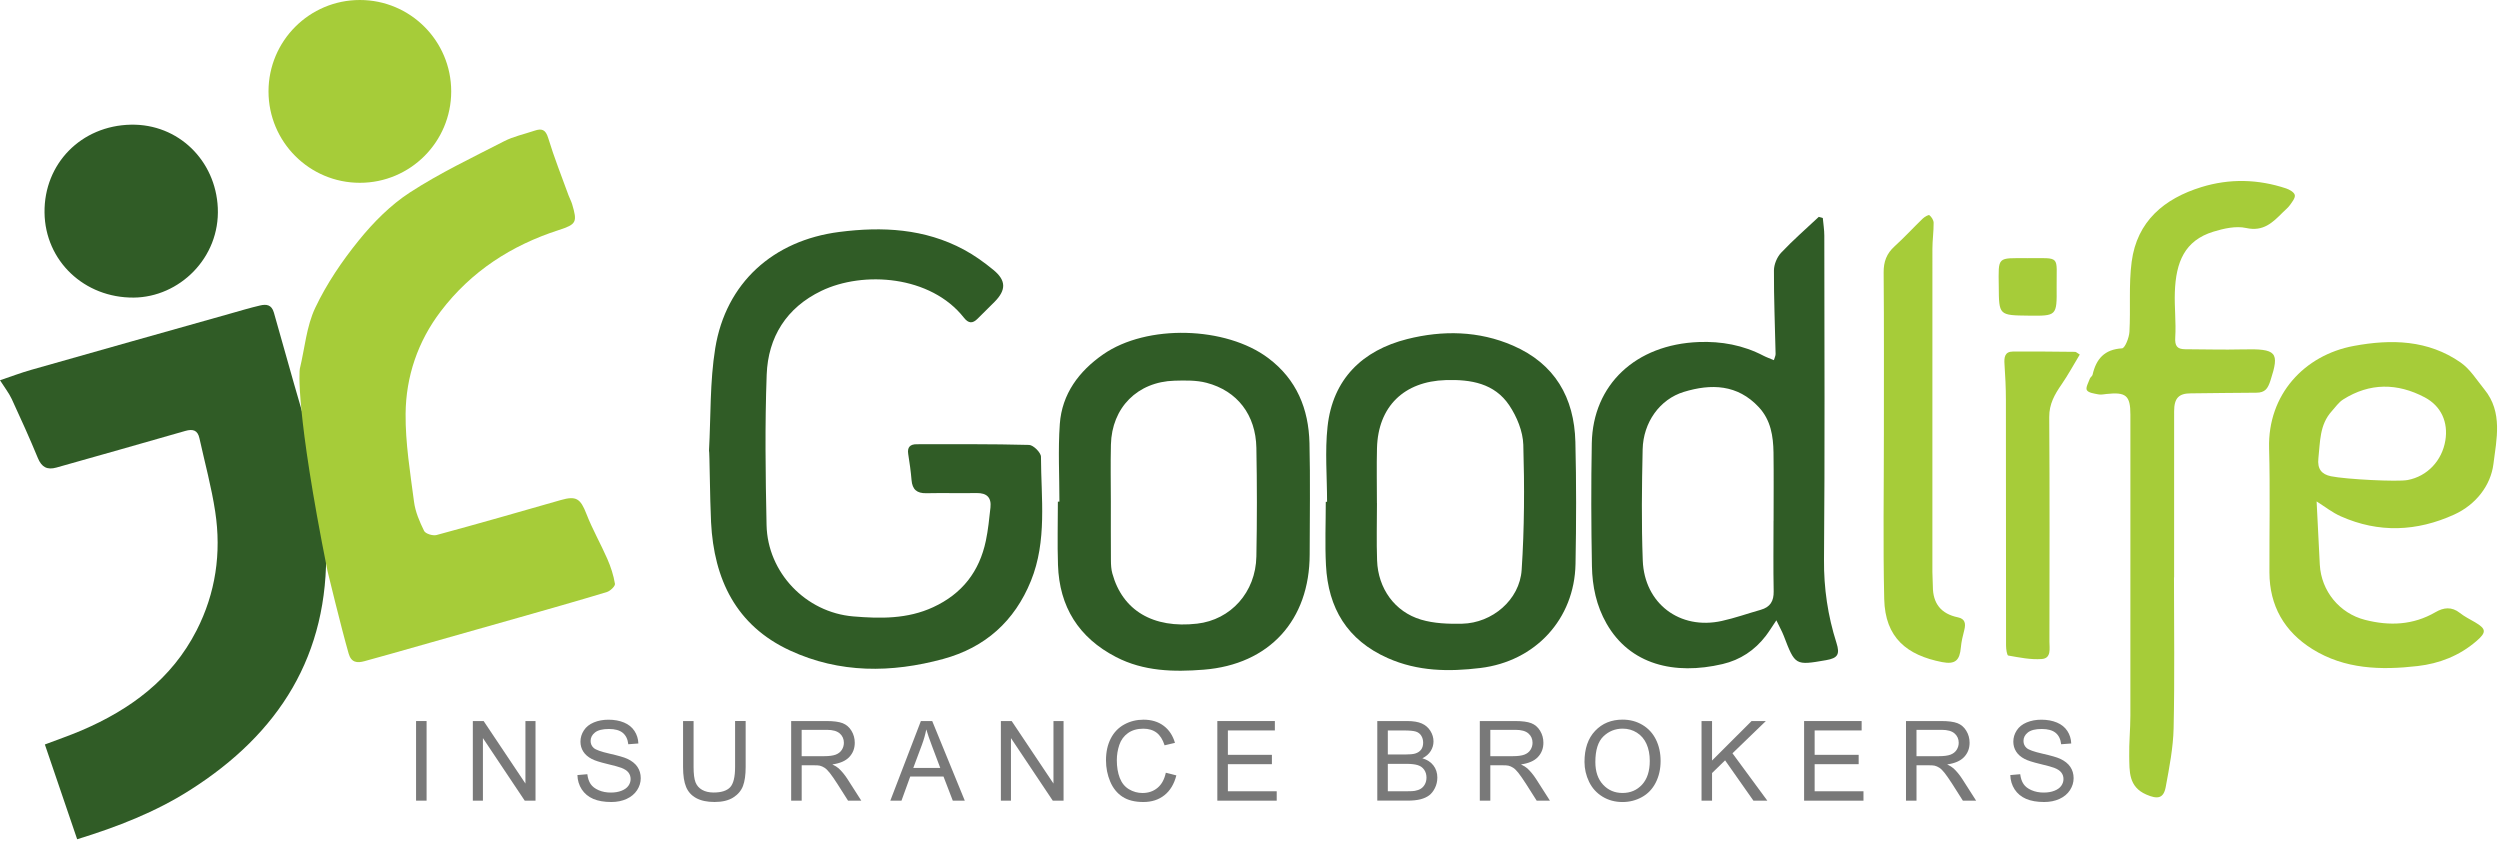 <!-- <svg width="auto" height="auto" viewBox="0 0 310 110"  fill="none" xmlns="http://www.w3.org/2000/svg">
<path d="M87.0659 55.335C87.2954 51.1421 87.163 46.8874 87.831 42.7651C89.1346 34.7415 94.9376 29.5269 103.057 28.4846C108.356 27.8044 113.539 28.0665 118.359 30.6517C119.645 31.3407 120.854 32.2122 121.984 33.1397C123.57 34.4382 123.567 35.6131 122.137 37.0617C121.449 37.7596 120.742 38.4368 120.054 39.1317C119.439 39.7559 118.932 39.7324 118.367 39.011C114.289 33.8287 106.023 33.2369 100.858 35.722C96.5826 37.7802 94.3197 41.3871 94.149 46.004C93.9224 52.155 94.0048 58.3206 94.1343 64.4775C94.2579 70.3045 98.9427 75.207 104.787 75.6958C108.103 75.9726 111.429 76.0285 114.595 74.5622C118.162 72.9133 120.274 70.1779 121.066 66.3913C121.346 65.0575 121.478 63.6883 121.628 62.331C121.763 61.0972 121.184 60.526 119.921 60.5466C117.864 60.582 115.804 60.5231 113.747 60.5672C112.588 60.5908 112.032 60.105 111.938 58.9566C111.849 57.8848 111.699 56.816 111.529 55.756C111.393 54.911 111.77 54.5517 112.562 54.5517C117.167 54.5517 121.772 54.5135 126.375 54.6371C126.895 54.6518 127.828 55.5793 127.831 56.0887C127.846 61.2003 128.602 66.3914 126.598 71.3321C124.591 76.2847 120.978 79.5177 115.831 80.9192C109.463 82.6535 103.101 82.6977 97.0152 79.8828C90.3823 76.8147 87.675 71.129 87.319 64.1477C87.1718 61.2268 87.1424 55.3408 87.0659 55.335Z" fill="#275123"/>
<path d="M218.137 76.1757C217.581 77.0002 217.237 77.5655 216.839 78.0867C215.48 79.8592 213.702 81.037 211.534 81.5464C205.613 82.9362 200.163 81.62 197.282 76.5732C196.031 74.3825 195.534 71.9917 195.49 69.5389C195.396 64.501 195.378 59.4601 195.472 54.4222C195.608 47.223 200.875 42.2999 208.6 42.0025C211.389 41.8936 214.053 42.3794 216.548 43.6808C216.925 43.8781 217.334 44.0165 217.834 44.2285C217.928 43.8958 218.049 43.6808 218.043 43.4659C217.969 40.0474 217.825 36.6289 217.84 33.2104C217.843 32.4713 218.219 31.5674 218.729 31.0285C220.185 29.4827 221.798 28.087 223.346 26.6295C223.51 26.6767 223.675 26.7267 223.84 26.7738C223.905 27.4952 224.025 28.2195 224.025 28.9409C224.037 42.1998 224.099 55.4586 223.987 68.7174C223.958 72.2478 224.458 75.6163 225.517 78.9464C225.968 80.3598 225.673 80.8191 224.249 81.0664C220.444 81.7289 220.444 81.723 219.04 78.066C218.823 77.5095 218.523 76.9825 218.137 76.1757ZM217.79 63.9504C217.793 63.9504 217.796 63.9504 217.796 63.9504C217.796 61.162 217.825 58.3736 217.787 55.5882C217.757 53.5536 217.451 51.5778 215.983 50.0025C213.367 47.1906 210.136 47.0993 206.775 48.124C203.833 49.022 201.79 51.8546 201.717 55.1848C201.617 59.731 201.561 64.286 201.731 68.8264C201.932 74.1264 206.284 77.3859 211.428 76.2552C213.046 75.8989 214.618 75.3366 216.215 74.8861C217.381 74.5563 217.831 73.8261 217.808 72.6071C217.749 69.7244 217.79 66.8359 217.79 63.9504Z" fill="#275123"/>
<path d="M130.097 61.5978C130.097 58.4207 129.921 55.2319 130.144 52.0725C130.406 48.3772 132.495 45.5829 135.465 43.5189C140.847 39.7765 150.552 40.068 155.749 43.9782C159.242 46.6047 160.704 50.2204 160.804 54.4222C160.913 58.9713 160.834 63.5234 160.828 68.0756C160.822 76.161 155.878 81.6023 147.803 82.2383C144.128 82.5269 140.455 82.4474 137.045 80.6807C132.454 78.3016 130.091 74.5121 129.921 69.3829C129.835 66.7918 129.906 64.1977 129.906 61.6037C129.971 61.5978 130.035 61.5978 130.097 61.5978ZM136.412 61.6361C136.412 64.0328 136.403 66.4267 136.421 68.8234C136.424 69.3564 136.453 69.9099 136.595 70.4193C137.851 74.9862 141.609 77.2033 147.003 76.585C151.14 76.111 154.201 72.7337 154.283 68.3376C154.369 63.8886 154.366 59.4395 154.283 54.9904C154.207 50.9507 151.947 47.9974 148.162 47.0081C146.915 46.6812 145.543 46.7136 144.234 46.7489C139.682 46.8785 136.53 50.0526 136.421 54.5959C136.365 56.9426 136.409 59.2893 136.412 61.6361Z" fill="#275123"/>
<path d="M162.964 61.6213C162.964 58.5414 162.691 55.4321 163.023 52.3875C163.659 46.5428 167.305 43.0242 172.819 41.6344C177.151 40.545 181.586 40.6098 185.791 42.4383C190.938 44.6731 193.321 48.8189 193.457 54.272C193.58 59.2628 193.568 64.2596 193.474 69.2533C193.348 76.0344 188.536 81.2078 181.798 82.0293C177.904 82.5033 174.105 82.4503 170.421 80.8162C165.436 78.6049 163.097 74.677 162.829 69.4094C162.696 66.8212 162.805 64.2213 162.805 61.6272C162.861 61.6213 162.914 61.6213 162.964 61.6213ZM169.085 61.7862C169.088 61.7862 169.088 61.7862 169.091 61.7862C169.091 64.1329 169.023 66.4826 169.106 68.8293C169.226 72.2478 171.257 75.1216 174.5 76.0903C176.095 76.5673 177.869 76.6292 179.555 76.5909C183.242 76.5114 186.615 73.6641 186.859 69.9865C187.197 64.8779 187.215 59.731 187.062 54.6106C187.012 52.9676 186.268 51.1597 185.335 49.7699C183.522 47.0728 180.635 46.5782 177.534 46.6753C172.422 46.8343 169.226 49.9054 169.094 55.0375C169.038 57.2842 169.085 59.5367 169.085 61.7862Z" fill="#275123"/>
<path d="M284.48 61.5742C284.619 64.3479 284.734 66.8477 284.872 69.3446C285.051 72.5865 287.291 75.3189 290.428 76.1198C293.426 76.8853 296.328 76.7734 299.076 75.1746C300.077 74.5916 301.071 74.4709 302.078 75.2718C302.646 75.7252 303.32 76.0521 303.952 76.4231C305.341 77.2387 305.344 77.6627 304.085 78.7433C302.004 80.5306 299.556 81.4816 296.887 81.7908C292.393 82.309 287.932 82.1912 283.951 79.7032C280.531 77.5655 278.701 74.4091 278.686 70.3104C278.672 65.2224 278.78 60.1285 278.645 55.0434C278.468 48.4685 282.962 43.6072 289.045 42.4795C293.665 41.6227 298.164 41.7346 302.16 44.5112C303.337 45.3297 304.155 46.6812 305.091 47.8296C307.372 50.6238 306.565 53.9952 306.192 56.9838C305.865 59.5956 304.055 61.9688 301.377 63.1878C296.781 65.2783 292.117 65.4756 287.461 63.4086C286.387 62.9346 285.437 62.1749 284.48 61.5742ZM295.657 58.9478C298.09 58.4855 299.883 56.5628 300.289 54.0924C300.657 51.8664 299.797 49.873 297.752 48.7924C294.4 47.0228 291.01 46.9875 287.741 49.0545C287.188 49.4019 286.788 49.9996 286.337 50.4972C284.834 52.1549 284.922 54.2455 284.698 56.2801C284.554 57.5904 285.084 58.2441 286.249 58.4855C288.106 58.8653 294.415 59.1833 295.657 58.9478Z" fill="#A2CF38"/>
<path d="M266.965 70.9081C266.965 77.0738 267.057 83.2424 266.921 89.4051C266.868 91.8254 266.392 94.2487 265.95 96.6426C265.685 98.0824 264.917 98.1589 263.57 97.573C261.36 96.6102 261.507 94.7169 261.468 92.8972C261.436 91.2395 261.607 89.5759 261.61 87.9182C261.621 75.5868 261.616 63.2555 261.613 50.9242C261.613 48.5745 261.08 48.121 258.685 48.3802C258.343 48.4184 257.987 48.495 257.664 48.4273C257.163 48.3242 256.463 48.2447 256.266 47.9091C256.089 47.6117 256.466 46.9727 256.634 46.4987C256.695 46.322 256.928 46.1983 256.966 46.0246C257.408 44.0842 258.417 42.9035 260.589 42.7769C260.942 42.7563 261.457 41.4725 261.495 40.7482C261.654 37.8803 261.395 34.9712 261.769 32.1415C262.425 27.1684 265.762 24.3829 270.338 22.9726C273.795 21.9067 277.294 21.995 280.74 23.1404C281.155 23.2788 281.72 23.6056 281.8 23.9442C281.882 24.2858 281.491 24.7804 281.229 25.1514C280.979 25.5048 280.626 25.7816 280.317 26.0907C279.081 27.3244 277.948 28.4698 275.826 27.9987C274.572 27.719 273.077 28.0576 271.794 28.4522C268.269 29.5387 267.198 32.1857 267.071 35.8839C267.007 37.7242 267.233 39.5763 267.121 41.4136C267.057 42.4648 267.33 42.8829 268.343 42.8858C270.685 42.8917 273.027 42.9653 275.367 42.9064C279.625 42.7975 279.931 43.2627 278.819 46.7107C278.489 47.7294 278.151 48.2212 277.08 48.2241C274.393 48.2241 271.706 48.2889 269.019 48.3036C267.563 48.3095 266.983 48.8807 266.983 50.5061C266.974 57.3077 266.98 64.1094 266.98 70.911C266.968 70.9081 266.968 70.9081 266.965 70.9081Z" fill="#A2CF38"/>
<path d="M231.341 53.2974C231.338 46.6871 231.37 40.0798 231.312 33.4695C231.3 32.1327 231.674 31.1345 232.659 30.2453C233.854 29.1647 234.946 27.9663 236.108 26.8474C236.332 26.6325 236.826 26.3439 236.929 26.4264C237.191 26.6354 237.447 27.0329 237.45 27.3568C237.459 28.4286 237.3 29.5033 237.3 30.5751C237.288 43.7927 237.294 57.0133 237.297 70.2309C237.297 70.8168 237.353 71.4028 237.353 71.9917C237.35 74.0969 238.348 75.3778 240.431 75.8077C241.337 75.9932 241.411 76.6056 241.211 77.38C241.031 78.0808 240.855 78.7933 240.793 79.5118C240.655 81.0723 240.122 81.6259 238.486 81.3049C234.175 80.4628 231.491 78.3222 231.382 73.564C231.229 66.8124 231.344 60.0549 231.341 53.2974Z" fill="#A2CF38"/>
<path d="M255.395 43.5395C254.647 44.7791 253.965 46.0393 253.155 47.2142C252.311 48.4361 251.634 49.6139 251.646 51.2157C251.708 60.4053 251.681 69.5978 251.669 78.7874C251.669 79.6296 251.931 80.8368 250.731 80.9281C249.374 81.0311 247.976 80.7367 246.614 80.5011C246.455 80.4746 246.343 79.7149 246.343 79.2939C246.328 69.2239 246.34 59.1539 246.325 49.0839C246.322 47.6264 246.252 46.1689 246.152 44.7143C246.093 43.881 246.178 43.1744 247.193 43.1685C249.736 43.1479 252.278 43.1832 254.821 43.2068C254.945 43.2068 255.065 43.3393 255.395 43.5395Z" fill="#A2CF38"/>
<path d="M245.448 35.1714C245.407 31.4408 245.207 31.6999 248.959 31.7028C253.146 31.7087 252.517 31.3112 252.555 35.2892C252.59 38.8019 252.564 38.8019 249.094 38.7607C245.469 38.7194 245.469 38.7194 245.448 35.1714Z" fill="#A2CF38"/>
<path d="M9.47552 103.061C8.13953 99.1454 6.85063 95.3617 5.50875 91.4221C7.04484 90.8361 8.5574 90.3208 10.0229 89.6937C16.0378 87.1202 21.0874 83.3808 24.1361 77.4242C26.4814 72.8426 27.1994 67.9166 26.4314 62.8492C25.9723 59.8105 25.1543 56.8278 24.4922 53.8215C24.2715 52.8204 23.6947 52.6467 22.7383 52.9235C17.4797 54.4457 12.2034 55.918 6.93596 57.4137C5.80007 57.7347 5.11442 57.3784 4.64948 56.2477C3.64307 53.8068 2.55133 51.3982 1.44193 49.0014C1.10351 48.2742 0.591484 47.6264 0 46.696C1.29479 46.2602 2.54838 45.7832 3.8314 45.4181C11.9709 43.1008 20.1193 40.81 28.2647 38.5133C29.4889 38.1688 30.7072 37.7978 31.9431 37.5122C32.6964 37.3385 33.3527 37.3915 33.6352 38.3926C35.2772 44.2167 36.9016 50.0467 38.6672 55.8326C39.7942 59.5308 39.9384 63.282 40.0414 67.1069C40.4004 80.4481 34.2796 90.0765 23.3239 97.0283C19.0923 99.7166 14.4575 101.527 9.47552 103.061Z" fill="#224C18"/>
<path d="M16.076 15.3111C21.9055 15.1992 26.4814 19.7131 26.7463 25.5225C27.0258 31.6822 22.0056 36.4935 16.4292 36.5435C10.3583 36.5965 5.53525 32.0444 5.46757 26.0966C5.39989 20.087 9.98168 15.4289 16.076 15.3111Z" fill="#224C18"/>
<path d="M44.1907 22.4485C50.386 22.4485 55.4083 17.4232 55.4083 11.2242C55.4083 5.02525 50.386 0 44.1907 0C37.9953 0 32.9731 5.02525 32.9731 11.2242C32.9731 17.4232 37.9953 22.4485 44.1907 22.4485Z" fill="#A6CE3B"/>
<path d="M74.58 68.635C73.7678 66.7741 72.7467 64.9986 72.0139 63.1112C71.2812 61.2239 70.7633 60.8617 68.8682 61.4064C63.7891 62.8639 58.707 64.3214 53.6044 65.7023C53.1541 65.8231 52.2537 65.5463 52.08 65.1959C51.5239 64.0682 51.0001 62.8462 50.8412 61.6125C50.3733 58.0262 49.7759 54.4104 49.8083 50.8123C49.8495 46.2307 51.3061 41.9318 54.1223 38.2277C57.8536 33.3223 62.7915 30.1305 68.621 28.249C70.7898 27.5482 70.9134 27.2803 70.2601 25.0778C70.1483 24.7039 69.9511 24.3565 69.8157 23.9884C68.9682 21.6476 68.0413 19.3273 67.3203 16.9482C66.9966 15.8823 66.5111 15.7498 65.6253 16.0531C64.3776 16.4771 63.0563 16.751 61.8969 17.3487C57.9978 19.3538 54.0105 21.2471 50.3438 23.6292C47.972 25.1691 45.868 27.2891 44.0759 29.5004C42.0072 32.0503 40.115 34.8416 38.7143 37.7949C37.6313 40.0768 37.4283 42.774 36.8191 45.2826C36.7662 45.5035 36.2689 50.353 40.2121 70.0984C40.2121 70.0984 41.8835 77.012 42.8134 80.2567C43.1313 81.3697 43.8552 81.4375 44.7409 81.196C46.8185 80.6336 48.8872 80.0359 50.9618 79.45C55.1964 78.2516 59.4309 77.0591 63.6625 75.8518C67.288 74.8183 70.9163 73.7966 74.5241 72.7013C74.939 72.5747 75.5628 71.977 75.5158 71.6943C75.3451 70.649 75.0067 69.6096 74.58 68.635Z" fill="#A6CE3B"/>
<path d="M48.0927 102.319V92.5439H49.3845V102.319H48.0927Z" fill="#797979"/>
<path d="M55.064 102.319V92.5439H56.3911L61.5232 100.22V92.5439H62.7621V102.319H61.4349L56.3029 94.6374V102.319H55.064Z" fill="#797979"/>
<path d="M67.9059 99.1777L69.1242 99.0717C69.1831 99.5605 69.3155 99.9609 69.5274 100.276C69.7393 100.588 70.0659 100.844 70.5103 101.036C70.9546 101.23 71.4549 101.327 72.011 101.327C72.5054 101.327 72.9409 101.254 73.3176 101.106C73.6943 100.959 73.9768 100.759 74.1621 100.503C74.3475 100.247 74.4388 99.9668 74.4388 99.6665C74.4388 99.3603 74.3505 99.0923 74.171 98.8627C73.9944 98.633 73.7001 98.4416 73.2911 98.2856C73.0292 98.1825 72.4495 98.0235 71.552 97.8086C70.6544 97.5936 70.0247 97.3904 69.6657 97.1991C69.1978 96.9547 68.8506 96.6514 68.624 96.2892C68.3944 95.9271 68.2797 95.5207 68.2797 95.0732C68.2797 94.5785 68.4209 94.1192 68.7005 93.6893C68.98 93.2594 69.3891 92.9355 69.9276 92.7117C70.4661 92.4879 71.0635 92.379 71.7197 92.379C72.4436 92.379 73.0822 92.4968 73.6354 92.7294C74.1886 92.962 74.6153 93.3065 74.9125 93.7599C75.2097 94.2134 75.3716 94.7257 75.3922 95.2999L74.1533 95.3941C74.0856 94.7758 73.862 94.3106 73.4765 93.9926C73.091 93.6746 72.5231 93.5185 71.7727 93.5185C70.9899 93.5185 70.422 93.6628 70.063 93.9484C69.7039 94.234 69.5274 94.5815 69.5274 94.9848C69.5274 95.3352 69.6539 95.6238 69.907 95.8505C70.1571 96.0772 70.8045 96.3098 71.8551 96.5483C72.9056 96.7868 73.6266 96.993 74.018 97.1726C74.5859 97.4346 75.0067 97.7673 75.2774 98.1707C75.5482 98.5741 75.6835 99.0364 75.6835 99.5605C75.6835 100.082 75.5335 100.57 75.2362 101.03C74.939 101.489 74.5094 101.848 73.9532 102.105C73.3941 102.361 72.7673 102.487 72.0699 102.487C71.1871 102.487 70.4455 102.358 69.8481 102.102C69.2508 101.842 68.7829 101.457 68.4415 100.938C68.1031 100.417 67.9236 99.8314 67.9059 99.1777Z" fill="#797979"/>
<path d="M87.2748 92.541H88.5667V98.1884C88.5667 99.1718 88.4549 99.9521 88.2342 100.529C88.0105 101.106 87.6103 101.577 87.0306 101.94C86.4509 102.302 85.6887 102.484 84.747 102.484C83.8319 102.484 83.0844 102.325 82.5018 102.01C81.9191 101.695 81.5042 101.239 81.2541 100.641C81.0039 100.043 80.8803 99.2248 80.8803 98.1913V92.5439H82.1722V98.1854C82.1722 99.0334 82.2516 99.6606 82.4076 100.064C82.5665 100.467 82.8372 100.777 83.2198 100.994C83.6053 101.212 84.0732 101.321 84.6293 101.321C85.5798 101.321 86.2567 101.106 86.6628 100.674C87.0659 100.244 87.2689 99.4133 87.2689 98.1854V92.541H87.2748Z" fill="#797979"/>
<path d="M94.1549 102.319V92.5439H98.4866C99.3576 92.5439 100.02 92.6322 100.473 92.8059C100.926 92.9826 101.288 93.2918 101.559 93.7364C101.829 94.181 101.965 94.6727 101.965 95.2086C101.965 95.9035 101.741 96.4865 101.291 96.9635C100.841 97.4405 100.149 97.7408 99.2105 97.8704C99.5518 98.0353 99.8137 98.1972 99.9903 98.3562C100.367 98.7037 100.726 99.1365 101.064 99.6577L102.765 102.319H101.138L99.8461 100.285C99.4694 99.6989 99.1575 99.2484 98.9133 98.9363C98.669 98.6242 98.4513 98.4063 98.257 98.2826C98.0628 98.159 97.8657 98.0706 97.6685 98.0235C97.5214 97.9911 97.283 97.9764 96.9475 97.9764H95.4468V102.319H94.1549ZM95.4468 96.8575H98.2247C98.8162 96.8575 99.2782 96.7957 99.6107 96.6749C99.9432 96.5513 100.196 96.357 100.37 96.089C100.544 95.8211 100.629 95.5266 100.629 95.2116C100.629 94.7493 100.461 94.3694 100.126 94.0721C99.7902 93.7747 99.2605 93.6245 98.5366 93.6245H95.4438V96.8575H95.4468Z" fill="#797979"/>
<path d="M106.332 102.319L110.084 92.5439H111.476L115.475 102.319H114.001L112.862 99.3573H108.777L107.703 102.319H106.332ZM109.151 98.3032H112.464L111.443 95.5943C111.131 94.7728 110.902 94.0956 110.749 93.5686C110.625 94.1957 110.449 94.817 110.222 95.4353L109.151 98.3032Z" fill="#797979"/>
<path d="M119.907 102.319V92.5439H121.234L126.366 100.22V92.5439H127.605V102.319H126.278L121.145 94.6374V102.319H119.907Z" fill="#797979"/>
<path d="M140.164 98.8921L141.456 99.219C141.185 100.282 140.697 101.092 139.993 101.651C139.29 102.21 138.428 102.487 137.41 102.487C136.356 102.487 135.5 102.272 134.841 101.842C134.182 101.413 133.678 100.791 133.334 99.9786C132.99 99.1659 132.816 98.2915 132.816 97.3581C132.816 96.3393 133.01 95.453 133.399 94.6933C133.787 93.9337 134.341 93.3595 135.059 92.9649C135.777 92.5704 136.565 92.3761 137.427 92.3761C138.404 92.3761 139.228 92.6263 139.893 93.124C140.561 93.6216 141.023 94.3223 141.285 95.2233L140.011 95.5237C139.785 94.8111 139.455 94.2958 139.025 93.969C138.596 93.6451 138.051 93.4832 137.398 93.4832C136.648 93.4832 136.018 93.6628 135.515 94.022C135.011 94.3812 134.655 94.8671 134.452 95.4736C134.249 96.0802 134.146 96.7073 134.146 97.3522C134.146 98.1825 134.267 98.9098 134.508 99.5311C134.75 100.152 135.126 100.615 135.638 100.921C136.15 101.227 136.704 101.38 137.298 101.38C138.022 101.38 138.634 101.171 139.137 100.753C139.646 100.335 139.985 99.7136 140.164 98.8921Z" fill="#797979"/>
<path d="M146.488 102.319V92.5439H153.553V93.6981H147.783V96.6926H153.189V97.841H147.783V101.168H153.78V102.322H146.488V102.319Z" fill="#797979"/>
<path d="M166.131 102.319V92.5439H169.797C170.545 92.5439 171.142 92.644 171.592 92.8413C172.043 93.0386 172.396 93.3448 172.652 93.7541C172.908 94.1633 173.034 94.5962 173.034 95.0437C173.034 95.4618 172.922 95.8564 172.693 96.2244C172.466 96.5925 172.125 96.8899 171.666 97.1166C172.257 97.2903 172.71 97.5848 173.028 98.0029C173.346 98.421 173.505 98.9157 173.505 99.4839C173.505 99.9433 173.408 100.367 173.214 100.762C173.019 101.156 172.781 101.46 172.496 101.672C172.21 101.884 171.854 102.046 171.427 102.155C171.001 102.263 170.474 102.316 169.85 102.316H166.131V102.319ZM167.422 96.6514H169.535C170.109 96.6514 170.518 96.6131 170.768 96.5395C171.098 96.4423 171.345 96.2804 171.513 96.0537C171.681 95.827 171.763 95.5413 171.763 95.1998C171.763 94.8759 171.686 94.5903 171.53 94.343C171.375 94.0956 171.154 93.9278 170.865 93.8365C170.577 93.7452 170.08 93.701 169.379 93.701H167.425V96.6514H167.422ZM167.422 101.165H169.856C170.274 101.165 170.568 101.15 170.736 101.118C171.033 101.065 171.283 100.977 171.483 100.85C171.683 100.724 171.848 100.544 171.978 100.305C172.107 100.067 172.172 99.7931 172.172 99.481C172.172 99.1159 172.078 98.8008 171.892 98.5299C171.707 98.262 171.448 98.0736 171.116 97.9646C170.786 97.8557 170.306 97.7997 169.685 97.7997H167.425V101.165H167.422Z" fill="#797979"/>
<path d="M178.72 102.319V92.5439H183.051C183.922 92.5439 184.584 92.6322 185.038 92.8059C185.491 92.9826 185.853 93.2918 186.123 93.7364C186.394 94.181 186.529 94.6727 186.529 95.2086C186.529 95.9035 186.306 96.4865 185.856 96.9635C185.405 97.4405 184.714 97.7408 183.775 97.8704C184.116 98.0353 184.378 98.1972 184.555 98.3562C184.932 98.7037 185.291 99.1365 185.629 99.6577L187.33 102.319H185.703L184.411 100.285C184.034 99.6989 183.722 99.2484 183.478 98.9363C183.234 98.6242 183.016 98.4063 182.822 98.2826C182.627 98.159 182.433 98.0706 182.233 98.0235C182.086 97.9911 181.848 97.9764 181.512 97.9764H180.011V102.319H178.72ZM180.014 96.8575H182.792C183.384 96.8575 183.846 96.7957 184.178 96.6749C184.511 96.5513 184.764 96.357 184.937 96.089C185.111 95.8211 185.196 95.5266 185.196 95.2116C185.196 94.7493 185.029 94.3694 184.693 94.0721C184.358 93.7747 183.828 93.6245 183.104 93.6245H180.011V96.8575H180.014Z" fill="#797979"/>
<path d="M191.576 97.5583C191.576 95.9359 192.012 94.6639 192.883 93.7482C193.754 92.8295 194.878 92.3702 196.255 92.3702C197.156 92.3702 197.971 92.5851 198.695 93.018C199.419 93.4508 199.972 94.0515 200.351 94.8229C200.731 95.5943 200.922 96.4688 200.922 97.4464C200.922 98.4387 200.722 99.3249 200.322 100.108C199.922 100.891 199.357 101.483 198.621 101.887C197.885 102.29 197.097 102.49 196.249 102.49C195.331 102.49 194.507 102.269 193.783 101.825C193.059 101.38 192.509 100.774 192.138 100.005C191.765 99.2278 191.576 98.4151 191.576 97.5583ZM192.909 97.576C192.909 98.7537 193.227 99.6812 193.86 100.361C194.492 101.039 195.287 101.377 196.243 101.377C197.217 101.377 198.018 101.036 198.648 100.35C199.277 99.6636 199.592 98.6948 199.592 97.4346C199.592 96.6396 199.457 95.9447 199.189 95.35C198.921 94.7552 198.527 94.2958 198.009 93.969C197.491 93.6422 196.911 93.4773 196.267 93.4773C195.352 93.4773 194.563 93.7923 193.904 94.4224C193.245 95.0526 192.909 96.1067 192.909 97.576Z" fill="#797979"/>
<path d="M205.948 102.319V92.5439H207.24V97.3934L212.093 92.5439H213.847L209.747 96.5042L214.026 102.319H212.319L208.841 97.3698L207.24 98.9304V102.319H205.948Z" fill="#797979"/>
<path d="M218.543 102.319V92.5439H225.609V93.6981H219.838V96.6926H225.244V97.841H219.838V101.168H225.835V102.322H218.543V102.319Z" fill="#797979"/>
<path d="M231.056 102.319V92.5439H235.387C236.258 92.5439 236.92 92.6322 237.374 92.8059C237.827 92.9826 238.189 93.2918 238.459 93.7364C238.73 94.181 238.866 94.6727 238.866 95.2086C238.866 95.9035 238.642 96.4865 238.192 96.9635C237.741 97.4405 237.05 97.7408 236.111 97.8704C236.453 98.0353 236.714 98.1972 236.891 98.3562C237.268 98.7037 237.627 99.1365 237.965 99.6577L239.666 102.319H238.039L236.747 100.285C236.37 99.6989 236.058 99.2484 235.814 98.9363C235.57 98.6242 235.352 98.4063 235.158 98.2826C234.964 98.159 234.769 98.0706 234.569 98.0235C234.422 97.9911 234.184 97.9764 233.848 97.9764H232.347V102.319H231.056ZM232.347 96.8575H235.125C235.717 96.8575 236.179 96.7957 236.511 96.6749C236.844 96.5513 237.097 96.357 237.271 96.089C237.444 95.8211 237.53 95.5266 237.53 95.2116C237.53 94.7493 237.362 94.3694 237.026 94.0721C236.691 93.7747 236.161 93.6245 235.437 93.6245H232.345V96.8575H232.347Z" fill="#797979"/>
<path d="M243.865 99.1777L245.083 99.0717C245.142 99.5605 245.275 99.9609 245.487 100.276C245.698 100.591 246.025 100.844 246.469 101.036C246.914 101.23 247.414 101.327 247.97 101.327C248.465 101.327 248.9 101.254 249.277 101.106C249.653 100.959 249.936 100.759 250.118 100.503C250.304 100.247 250.395 99.9668 250.395 99.6665C250.395 99.3603 250.307 99.0923 250.127 98.8627C249.951 98.633 249.656 98.4416 249.247 98.2856C248.985 98.1825 248.406 98.0235 247.508 97.8086C246.611 97.5936 245.981 97.3904 245.622 97.1991C245.154 96.9547 244.807 96.6514 244.58 96.2892C244.351 95.9271 244.236 95.5207 244.236 95.0732C244.236 94.5785 244.377 94.1192 244.657 93.6893C244.936 93.2594 245.345 92.9355 245.884 92.7117C246.422 92.4879 247.02 92.379 247.676 92.379C248.4 92.379 249.038 92.4968 249.592 92.7294C250.145 92.962 250.572 93.3065 250.869 93.7599C251.166 94.2134 251.325 94.7257 251.348 95.2999L250.11 95.3941C250.042 94.7758 249.818 94.3106 249.433 93.9926C249.047 93.6775 248.479 93.5185 247.729 93.5185C246.946 93.5185 246.378 93.6628 246.019 93.9484C245.66 94.234 245.484 94.5815 245.484 94.9848C245.484 95.3352 245.61 95.6238 245.863 95.8505C246.11 96.0772 246.761 96.3098 247.811 96.5483C248.862 96.7868 249.583 96.993 249.974 97.1726C250.542 97.4346 250.963 97.7673 251.234 98.1707C251.504 98.5741 251.64 99.0364 251.64 99.5605C251.64 100.082 251.49 100.57 251.193 101.03C250.895 101.489 250.469 101.848 249.91 102.105C249.353 102.361 248.724 102.487 248.026 102.487C247.143 102.487 246.402 102.358 245.804 102.102C245.207 101.842 244.739 101.457 244.398 100.938C244.062 100.417 243.883 99.8314 243.865 99.1777Z" fill="#797979"/>
</svg> -->


<svg width="307" height="104" viewBox="0 0 307 104" fill="none" xmlns="http://www.w3.org/2000/svg">
<path d="M87.066 55.335C87.295 51.142 87.163 46.887 87.831 42.765C89.135 34.742 94.938 29.527 103.057 28.485C108.356 27.804 113.539 28.067 118.359 30.652C119.645 31.341 120.854 32.212 121.984 33.14C123.57 34.438 123.567 35.613 122.137 37.062C121.449 37.76 120.742 38.437 120.054 39.132C119.439 39.756 118.932 39.732 118.367 39.011C114.289 33.829 106.023 33.237 100.858 35.722C96.583 37.78 94.32 41.387 94.149 46.004C93.922 52.155 94.005 58.321 94.134 64.478C94.258 70.305 98.943 75.207 104.787 75.696C108.103 75.973 111.429 76.028 114.595 74.562C118.162 72.913 120.274 70.178 121.066 66.391C121.346 65.058 121.478 63.688 121.628 62.331C121.763 61.097 121.184 60.526 119.921 60.547C117.864 60.582 115.804 60.523 113.747 60.567C112.588 60.591 112.032 60.105 111.938 58.957C111.849 57.885 111.699 56.816 111.529 55.756C111.393 54.911 111.77 54.552 112.562 54.552C117.167 54.552 121.772 54.514 126.375 54.637C126.895 54.652 127.828 55.579 127.831 56.089C127.846 61.2 128.602 66.391 126.598 71.332C124.591 76.285 120.978 79.518 115.831 80.919C109.463 82.653 103.101 82.698 97.015 79.883C90.382 76.815 87.675 71.129 87.319 64.148C87.172 61.227 87.142 55.341 87.066 55.335Z" fill="#305C26"/>
<path d="M218.137 76.176C217.581 77 217.237 77.566 216.839 78.087C215.48 79.859 213.702 81.037 211.534 81.546C205.613 82.936 200.163 81.62 197.282 76.573C196.031 74.382 195.534 71.992 195.49 69.539C195.396 64.501 195.378 59.46 195.472 54.422C195.608 47.223 200.875 42.3 208.6 42.002C211.389 41.894 214.053 42.379 216.548 43.681C216.925 43.878 217.334 44.017 217.834 44.228C217.928 43.896 218.049 43.681 218.043 43.466C217.969 40.047 217.825 36.629 217.84 33.21C217.843 32.471 218.219 31.567 218.729 31.029C220.185 29.483 221.798 28.087 223.346 26.63C223.51 26.677 223.675 26.727 223.84 26.774C223.905 27.495 224.025 28.22 224.025 28.941C224.037 42.2 224.099 55.459 223.987 68.717C223.958 72.248 224.458 75.616 225.517 78.946C225.968 80.36 225.673 80.819 224.249 81.066C220.444 81.729 220.444 81.723 219.04 78.066C218.823 77.51 218.523 76.983 218.137 76.176ZM217.79 63.95C217.793 63.95 217.796 63.95 217.796 63.95C217.796 61.162 217.825 58.374 217.787 55.588C217.757 53.554 217.451 51.578 215.983 50.002C213.367 47.191 210.136 47.099 206.775 48.124C203.833 49.022 201.79 51.855 201.717 55.185C201.617 59.731 201.561 64.286 201.731 68.826C201.932 74.126 206.284 77.386 211.428 76.255C213.046 75.899 214.618 75.337 216.215 74.886C217.381 74.556 217.831 73.826 217.807 72.607C217.749 69.724 217.79 66.836 217.79 63.95Z" fill="#305C26"/>
<path d="M130.097 61.598C130.097 58.421 129.921 55.232 130.144 52.072C130.406 48.377 132.495 45.583 135.465 43.519C140.847 39.776 150.552 40.068 155.749 43.978C159.242 46.605 160.704 50.22 160.804 54.422C160.913 58.971 160.834 63.523 160.828 68.076C160.822 76.161 155.878 81.602 147.803 82.238C144.128 82.527 140.455 82.447 137.045 80.681C132.454 78.302 130.091 74.512 129.921 69.383C129.835 66.792 129.906 64.198 129.906 61.604C129.971 61.598 130.035 61.598 130.097 61.598ZM136.412 61.636C136.412 64.033 136.403 66.427 136.421 68.823C136.424 69.356 136.453 69.91 136.595 70.419C137.851 74.986 141.609 77.203 147.003 76.585C151.14 76.111 154.201 72.734 154.283 68.338C154.369 63.889 154.366 59.44 154.283 54.99C154.207 50.951 151.947 47.997 148.162 47.008C146.915 46.681 145.543 46.714 144.234 46.749C139.682 46.879 136.53 50.053 136.421 54.596C136.365 56.943 136.409 59.289 136.412 61.636Z" fill="#305C26"/>
<path d="M162.964 61.621C162.964 58.541 162.691 55.432 163.023 52.388C163.659 46.543 167.305 43.024 172.819 41.634C177.151 40.545 181.586 40.61 185.791 42.438C190.938 44.673 193.321 48.819 193.457 54.272C193.58 59.263 193.568 64.26 193.474 69.253C193.348 76.034 188.536 81.208 181.798 82.029C177.904 82.503 174.105 82.45 170.421 80.816C165.436 78.605 163.097 74.677 162.829 69.409C162.696 66.821 162.805 64.221 162.805 61.627C162.861 61.621 162.914 61.621 162.964 61.621ZM169.085 61.786C169.088 61.786 169.088 61.786 169.091 61.786C169.091 64.133 169.023 66.483 169.106 68.829C169.226 72.248 171.257 75.122 174.5 76.09C176.095 76.567 177.869 76.629 179.555 76.591C183.242 76.511 186.615 73.664 186.859 69.987C187.197 64.878 187.215 59.731 187.062 54.611C187.012 52.968 186.268 51.16 185.335 49.77C183.522 47.073 180.635 46.578 177.534 46.675C172.422 46.834 169.226 49.905 169.094 55.038C169.038 57.284 169.085 59.537 169.085 61.786Z" fill="#305C26"/>
<path d="M284.48 61.574C284.619 64.348 284.734 66.848 284.872 69.345C285.051 72.587 287.291 75.319 290.428 76.12C293.426 76.885 296.328 76.773 299.076 75.175C300.077 74.592 301.071 74.471 302.078 75.272C302.646 75.725 303.32 76.052 303.952 76.423C305.341 77.239 305.344 77.663 304.085 78.743C302.004 80.531 299.556 81.482 296.887 81.791C292.393 82.309 287.932 82.191 283.951 79.703C280.531 77.566 278.701 74.409 278.686 70.31C278.672 65.222 278.78 60.129 278.645 55.043C278.468 48.468 282.962 43.607 289.045 42.48C293.665 41.623 298.164 41.735 302.16 44.511C303.337 45.33 304.155 46.681 305.091 47.83C307.372 50.624 306.565 53.995 306.192 56.984C305.865 59.596 304.055 61.969 301.377 63.188C296.781 65.278 292.117 65.476 287.461 63.409C286.387 62.935 285.437 62.175 284.48 61.574ZM295.657 58.948C298.09 58.486 299.883 56.563 300.289 54.092C300.657 51.866 299.797 49.873 297.752 48.792C294.4 47.023 291.01 46.987 287.741 49.054C287.188 49.402 286.788 50 286.337 50.497C284.834 52.155 284.922 54.245 284.698 56.28C284.554 57.59 285.084 58.244 286.249 58.486C288.106 58.865 294.415 59.183 295.657 58.948Z" fill="#A6CC39"/>
<path d="M266.965 70.908C266.965 77.074 267.057 83.242 266.921 89.405C266.868 91.825 266.392 94.249 265.95 96.643C265.685 98.082 264.917 98.159 263.57 97.573C261.36 96.61 261.507 94.717 261.468 92.897C261.436 91.24 261.607 89.576 261.61 87.918C261.621 75.587 261.616 63.255 261.613 50.924C261.613 48.575 261.08 48.121 258.685 48.38C258.343 48.418 257.987 48.495 257.664 48.427C257.163 48.324 256.463 48.245 256.266 47.909C256.089 47.612 256.466 46.973 256.634 46.499C256.695 46.322 256.928 46.198 256.966 46.025C257.408 44.084 258.417 42.904 260.589 42.777C260.942 42.756 261.457 41.472 261.495 40.748C261.654 37.88 261.395 34.971 261.769 32.142C262.425 27.168 265.762 24.383 270.338 22.973C273.795 21.907 277.294 21.995 280.74 23.14C281.155 23.279 281.72 23.606 281.8 23.944C281.882 24.286 281.491 24.78 281.229 25.151C280.979 25.505 280.626 25.782 280.317 26.091C279.081 27.324 277.948 28.47 275.826 27.999C274.572 27.719 273.077 28.058 271.794 28.452C268.269 29.539 267.198 32.186 267.071 35.884C267.007 37.724 267.233 39.576 267.121 41.414C267.057 42.465 267.33 42.883 268.343 42.886C270.685 42.892 273.027 42.965 275.367 42.906C279.625 42.797 279.931 43.263 278.819 46.711C278.489 47.729 278.151 48.221 277.08 48.224C274.393 48.224 271.706 48.289 269.019 48.304C267.563 48.309 266.983 48.881 266.983 50.506C266.974 57.308 266.98 64.109 266.98 70.911C266.968 70.908 266.968 70.908 266.965 70.908Z" fill="#A6CC39"/>
<path d="M231.341 53.297C231.338 46.687 231.37 40.08 231.312 33.469C231.3 32.133 231.674 31.134 232.659 30.245C233.854 29.165 234.946 27.966 236.108 26.847C236.332 26.633 236.826 26.344 236.929 26.426C237.191 26.635 237.447 27.033 237.45 27.357C237.459 28.429 237.3 29.503 237.3 30.575C237.288 43.793 237.294 57.013 237.297 70.231C237.297 70.817 237.353 71.403 237.353 71.992C237.35 74.097 238.348 75.378 240.431 75.808C241.337 75.993 241.411 76.606 241.211 77.38C241.031 78.081 240.855 78.793 240.793 79.512C240.655 81.072 240.122 81.626 238.486 81.305C234.175 80.463 231.491 78.322 231.382 73.564C231.229 66.812 231.344 60.055 231.341 53.297Z" fill="#A6CC39"/>
<path d="M255.395 43.539C254.647 44.779 253.965 46.039 253.155 47.214C252.311 48.436 251.634 49.614 251.646 51.216C251.708 60.405 251.681 69.598 251.669 78.787C251.669 79.63 251.931 80.837 250.731 80.928C249.374 81.031 247.976 80.737 246.614 80.501C246.455 80.475 246.343 79.715 246.343 79.294C246.328 69.224 246.34 59.154 246.325 49.084C246.322 47.626 246.252 46.169 246.152 44.714C246.093 43.881 246.178 43.174 247.193 43.169C249.736 43.148 252.278 43.183 254.821 43.207C254.945 43.207 255.065 43.339 255.395 43.539Z" fill="#A6CC39"/>
<path d="M245.448 35.171C245.407 31.441 245.207 31.7 248.959 31.703C253.146 31.709 252.517 31.311 252.555 35.289C252.59 38.802 252.564 38.802 249.094 38.761C245.469 38.719 245.469 38.719 245.448 35.171Z" fill="#A6CC39"/>
<path d="M9.476 103.061C8.14 99.145 6.851 95.362 5.509 91.422C7.045 90.836 8.557 90.321 10.023 89.694C16.038 87.12 21.087 83.381 24.136 77.424C26.481 72.843 27.199 67.917 26.431 62.849C25.972 59.81 25.154 56.828 24.492 53.822C24.271 52.82 23.695 52.647 22.738 52.923C17.48 54.446 12.203 55.918 6.936 57.414C5.8 57.735 5.114 57.378 4.649 56.248C3.643 53.807 2.551 51.398 1.442 49.001C1.104 48.274 0.591 47.626 0 46.696C1.295 46.26 2.548 45.783 3.831 45.418C11.971 43.101 20.119 40.81 28.265 38.513C29.489 38.169 30.707 37.798 31.943 37.512C32.696 37.339 33.353 37.392 33.635 38.393C35.277 44.217 36.902 50.047 38.667 55.833C39.794 59.531 39.938 63.282 40.041 67.107C40.4 80.448 34.28 90.076 23.324 97.028C19.092 99.717 14.457 101.527 9.476 103.061Z" fill="#305C26"/>
<path d="M16.076 15.311C21.905 15.199 26.481 19.713 26.746 25.523C27.026 31.682 22.006 36.493 16.429 36.544C10.358 36.596 5.535 32.044 5.468 26.097C5.4 20.087 9.982 15.429 16.076 15.311Z" fill="#305C26"/>
<path d="M44.191 22.448C50.386 22.448 55.408 17.423 55.408 11.224C55.408 5.025 50.386 0 44.191 0C37.995 0 32.973 5.025 32.973 11.224C32.973 17.423 37.995 22.448 44.191 22.448Z" fill="#A6CC39"/>
<path d="M74.58 68.635C73.768 66.774 72.747 64.999 72.014 63.111C71.281 61.224 70.763 60.862 68.868 61.406C63.789 62.864 58.707 64.321 53.604 65.702C53.154 65.823 52.254 65.546 52.08 65.196C51.524 64.068 51 62.846 50.841 61.612C50.373 58.026 49.776 54.41 49.808 50.812C49.849 46.231 51.306 41.932 54.122 38.228C57.854 33.322 62.791 30.131 68.621 28.249C70.79 27.548 70.913 27.28 70.26 25.078C70.148 24.704 69.951 24.357 69.816 23.988C68.968 21.648 68.041 19.327 67.32 16.948C66.997 15.882 66.511 15.75 65.625 16.053C64.378 16.477 63.056 16.751 61.897 17.349C57.998 19.354 54.011 21.247 50.344 23.629C47.972 25.169 45.868 27.289 44.076 29.5C42.007 32.05 40.115 34.842 38.714 37.795C37.631 40.077 37.428 42.774 36.819 45.283C36.766 45.504 36.269 50.353 40.212 70.098C40.212 70.098 41.883 77.012 42.813 80.257C43.131 81.37 43.855 81.438 44.741 81.196C46.819 80.634 48.887 80.036 50.962 79.45C55.196 78.252 59.431 77.059 63.663 75.852C67.288 74.818 70.916 73.797 74.524 72.701C74.939 72.575 75.563 71.977 75.516 71.694C75.345 70.649 75.007 69.61 74.58 68.635Z" fill="#A6CC39"/>
<path d="M51.093 98.319V88.544H52.385V98.319H51.093Z" fill="#797979"/>
<path d="M58.064 98.319V88.544H59.391L64.523 96.22V88.544H65.762V98.319H64.435L59.303 90.637V98.319H58.064Z" fill="#797979"/>
<path d="M70.906 95.178L72.124 95.072C72.183 95.561 72.316 95.961 72.527 96.276C72.739 96.588 73.066 96.844 73.51 97.036C73.955 97.23 74.455 97.327 75.011 97.327C75.505 97.327 75.941 97.254 76.318 97.106C76.694 96.959 76.977 96.759 77.162 96.503C77.347 96.247 77.439 95.967 77.439 95.666C77.439 95.36 77.35 95.092 77.171 94.863C76.994 94.633 76.7 94.442 76.291 94.286C76.029 94.183 75.45 94.023 74.552 93.809C73.654 93.594 73.025 93.39 72.666 93.199C72.198 92.955 71.851 92.651 71.624 92.289C71.394 91.927 71.28 91.521 71.28 91.073C71.28 90.579 71.421 90.119 71.701 89.689C71.98 89.259 72.389 88.936 72.928 88.712C73.466 88.488 74.064 88.379 74.72 88.379C75.444 88.379 76.082 88.497 76.635 88.729C77.189 88.962 77.615 89.306 77.912 89.76C78.21 90.213 78.372 90.726 78.392 91.3L77.153 91.394C77.086 90.776 76.862 90.311 76.477 89.993C76.091 89.675 75.523 89.519 74.773 89.519C73.99 89.519 73.422 89.663 73.063 89.948C72.704 90.234 72.527 90.582 72.527 90.985C72.527 91.335 72.654 91.624 72.907 91.85C73.157 92.077 73.805 92.31 74.855 92.548C75.906 92.787 76.627 92.993 77.018 93.173C77.586 93.435 78.007 93.767 78.277 94.171C78.548 94.574 78.683 95.036 78.683 95.561C78.683 96.082 78.534 96.57 78.236 97.03C77.939 97.489 77.509 97.848 76.953 98.105C76.394 98.361 75.767 98.487 75.07 98.487C74.187 98.487 73.445 98.358 72.848 98.102C72.251 97.842 71.783 97.457 71.442 96.939C71.103 96.417 70.924 95.831 70.906 95.178Z" fill="#797979"/>
<path d="M90.275 88.541H91.567V94.188C91.567 95.172 91.455 95.952 91.234 96.529C91.01 97.106 90.61 97.577 90.031 97.94C89.451 98.302 88.689 98.484 87.747 98.484C86.832 98.484 86.084 98.325 85.502 98.01C84.919 97.695 84.504 97.239 84.254 96.641C84.004 96.043 83.88 95.225 83.88 94.191V88.544H85.172V94.185C85.172 95.033 85.252 95.661 85.408 96.064C85.567 96.467 85.837 96.777 86.22 96.994C86.605 97.212 87.073 97.321 87.629 97.321C88.58 97.321 89.257 97.106 89.663 96.674C90.066 96.244 90.269 95.413 90.269 94.185V88.541H90.275Z" fill="#797979"/>
<path d="M97.155 98.319V88.544H101.487C102.358 88.544 103.02 88.632 103.473 88.806C103.926 88.983 104.288 89.292 104.559 89.736C104.829 90.181 104.965 90.673 104.965 91.209C104.965 91.903 104.741 92.487 104.291 92.963C103.841 93.441 103.149 93.741 102.21 93.87C102.552 94.035 102.814 94.197 102.99 94.356C103.367 94.704 103.726 95.136 104.064 95.658L105.765 98.319H104.138L102.846 96.285C102.469 95.699 102.158 95.248 101.913 94.936C101.669 94.624 101.451 94.406 101.257 94.283C101.063 94.159 100.866 94.071 100.669 94.023C100.521 93.991 100.283 93.976 99.948 93.976H98.447V98.319H97.155ZM98.447 92.858H101.225C101.816 92.858 102.278 92.796 102.611 92.675C102.943 92.551 103.196 92.357 103.37 92.089C103.544 91.821 103.629 91.527 103.629 91.212C103.629 90.749 103.461 90.369 103.126 90.072C102.79 89.775 102.261 89.624 101.537 89.624H98.444V92.858H98.447Z" fill="#797979"/>
<path d="M109.332 98.319L113.084 88.544H114.476L118.475 98.319H117.001L115.862 95.357H111.777L110.703 98.319H109.332ZM112.151 94.303H115.464L114.443 91.594C114.131 90.773 113.902 90.096 113.749 89.569C113.625 90.196 113.449 90.817 113.222 91.435L112.151 94.303Z" fill="#797979"/>
<path d="M122.907 98.319V88.544H124.234L129.366 96.22V88.544H130.605V98.319H129.278L124.145 90.637V98.319H122.907Z" fill="#797979"/>
<path d="M143.164 94.892L144.456 95.219C144.185 96.282 143.697 97.092 142.993 97.651C142.29 98.21 141.428 98.487 140.41 98.487C139.356 98.487 138.5 98.272 137.841 97.842C137.182 97.413 136.678 96.791 136.334 95.979C135.99 95.166 135.816 94.291 135.816 93.358C135.816 92.339 136.01 91.453 136.399 90.693C136.787 89.934 137.341 89.359 138.059 88.965C138.777 88.57 139.565 88.376 140.427 88.376C141.404 88.376 142.228 88.626 142.893 89.124C143.561 89.622 144.023 90.322 144.285 91.223L143.011 91.524C142.785 90.811 142.455 90.296 142.025 89.969C141.596 89.645 141.051 89.483 140.398 89.483C139.648 89.483 139.018 89.663 138.515 90.022C138.011 90.381 137.655 90.867 137.452 91.474C137.249 92.08 137.146 92.707 137.146 93.352C137.146 94.183 137.267 94.91 137.508 95.531C137.75 96.152 138.126 96.615 138.638 96.921C139.15 97.227 139.704 97.38 140.298 97.38C141.022 97.38 141.634 97.171 142.137 96.753C142.646 96.335 142.985 95.714 143.164 94.892Z" fill="#797979"/>
<path d="M149.488 98.319V88.544H156.553V89.698H150.783V92.693H156.189V93.841H150.783V97.168H156.78V98.322H149.488V98.319Z" fill="#797979"/>
<path d="M169.131 98.319V88.544H172.797C173.545 88.544 174.142 88.644 174.592 88.841C175.043 89.039 175.396 89.345 175.652 89.754C175.908 90.163 176.034 90.596 176.034 91.044C176.034 91.462 175.922 91.856 175.693 92.224C175.466 92.593 175.125 92.89 174.666 93.117C175.257 93.29 175.71 93.585 176.028 94.003C176.346 94.421 176.505 94.916 176.505 95.484C176.505 95.943 176.408 96.367 176.214 96.762C176.019 97.156 175.781 97.46 175.496 97.672C175.21 97.884 174.854 98.046 174.427 98.155C174.001 98.263 173.474 98.317 172.85 98.317H169.131V98.319ZM170.422 92.651H172.535C173.109 92.651 173.518 92.613 173.768 92.54C174.098 92.442 174.345 92.28 174.513 92.054C174.681 91.827 174.763 91.541 174.763 91.2C174.763 90.876 174.686 90.59 174.53 90.343C174.375 90.096 174.154 89.928 173.865 89.837C173.577 89.745 173.08 89.701 172.379 89.701H170.425V92.651H170.422ZM170.422 97.165H172.856C173.274 97.165 173.568 97.15 173.736 97.118C174.033 97.065 174.283 96.977 174.483 96.85C174.683 96.724 174.848 96.544 174.978 96.305C175.107 96.067 175.172 95.793 175.172 95.481C175.172 95.116 175.078 94.801 174.892 94.53C174.707 94.262 174.448 94.074 174.116 93.965C173.786 93.856 173.306 93.8 172.685 93.8H170.425V97.165H170.422Z" fill="#797979"/>
<path d="M181.72 98.319V88.544H186.051C186.922 88.544 187.584 88.632 188.038 88.806C188.491 88.983 188.853 89.292 189.123 89.736C189.394 90.181 189.529 90.673 189.529 91.209C189.529 91.903 189.306 92.487 188.856 92.963C188.405 93.441 187.714 93.741 186.775 93.87C187.116 94.035 187.378 94.197 187.555 94.356C187.932 94.704 188.291 95.136 188.629 95.658L190.33 98.319H188.703L187.411 96.285C187.034 95.699 186.722 95.248 186.478 94.936C186.234 94.624 186.016 94.406 185.822 94.283C185.627 94.159 185.433 94.071 185.233 94.023C185.086 93.991 184.848 93.976 184.512 93.976H183.011V98.319H181.72ZM183.014 92.858H185.792C186.384 92.858 186.846 92.796 187.178 92.675C187.511 92.551 187.764 92.357 187.937 92.089C188.111 91.821 188.196 91.527 188.196 91.212C188.196 90.749 188.029 90.369 187.693 90.072C187.358 89.775 186.828 89.624 186.104 89.624H183.011V92.858H183.014Z" fill="#797979"/>
<path d="M194.576 93.558C194.576 91.936 195.012 90.664 195.883 89.748C196.754 88.829 197.878 88.37 199.255 88.37C200.156 88.37 200.971 88.585 201.695 89.018C202.419 89.451 202.972 90.052 203.351 90.823C203.731 91.594 203.922 92.469 203.922 93.446C203.922 94.439 203.722 95.325 203.322 96.108C202.922 96.891 202.357 97.483 201.621 97.887C200.885 98.29 200.097 98.49 199.249 98.49C198.331 98.49 197.507 98.269 196.783 97.825C196.059 97.38 195.509 96.774 195.138 96.005C194.765 95.228 194.576 94.415 194.576 93.558ZM195.909 93.576C195.909 94.754 196.227 95.681 196.86 96.361C197.492 97.039 198.287 97.377 199.243 97.377C200.217 97.377 201.018 97.036 201.648 96.35C202.277 95.664 202.592 94.695 202.592 93.435C202.592 92.64 202.457 91.945 202.189 91.35C201.921 90.755 201.527 90.296 201.009 89.969C200.491 89.642 199.911 89.477 199.267 89.477C198.352 89.477 197.563 89.792 196.904 90.422C196.245 91.053 195.909 92.107 195.909 93.576Z" fill="#797979"/>
<path d="M208.948 98.319V88.544H210.24V93.393L215.093 88.544H216.847L212.747 92.504L217.026 98.319H215.319L211.841 93.37L210.24 94.93V98.319H208.948Z" fill="#797979"/>
<path d="M221.543 98.319V88.544H228.609V89.698H222.838V92.693H228.244V93.841H222.838V97.168H228.835V98.322H221.543V98.319Z" fill="#797979"/>
<path d="M234.056 98.319V88.544H238.387C239.258 88.544 239.92 88.632 240.374 88.806C240.827 88.983 241.189 89.292 241.459 89.736C241.73 90.181 241.866 90.673 241.866 91.209C241.866 91.903 241.642 92.487 241.192 92.963C240.741 93.441 240.05 93.741 239.111 93.87C239.453 94.035 239.714 94.197 239.891 94.356C240.268 94.704 240.627 95.136 240.965 95.658L242.666 98.319H241.039L239.747 96.285C239.37 95.699 239.058 95.248 238.814 94.936C238.57 94.624 238.352 94.406 238.158 94.283C237.964 94.159 237.769 94.071 237.569 94.023C237.422 93.991 237.184 93.976 236.848 93.976H235.347V98.319H234.056ZM235.347 92.858H238.125C238.717 92.858 239.179 92.796 239.511 92.675C239.844 92.551 240.097 92.357 240.271 92.089C240.444 91.821 240.53 91.527 240.53 91.212C240.53 90.749 240.362 90.369 240.026 90.072C239.691 89.775 239.161 89.624 238.437 89.624H235.345V92.858H235.347Z" fill="#797979"/>
<path d="M246.865 95.178L248.083 95.072C248.142 95.561 248.275 95.961 248.487 96.276C248.698 96.591 249.025 96.844 249.469 97.036C249.914 97.23 250.414 97.327 250.97 97.327C251.465 97.327 251.9 97.254 252.277 97.106C252.653 96.959 252.936 96.759 253.118 96.503C253.304 96.247 253.395 95.967 253.395 95.666C253.395 95.36 253.307 95.092 253.127 94.863C252.951 94.633 252.656 94.442 252.247 94.286C251.985 94.183 251.406 94.023 250.508 93.809C249.611 93.594 248.981 93.39 248.622 93.199C248.154 92.955 247.807 92.651 247.58 92.289C247.351 91.927 247.236 91.521 247.236 91.073C247.236 90.579 247.377 90.119 247.657 89.689C247.936 89.259 248.345 88.936 248.884 88.712C249.422 88.488 250.02 88.379 250.676 88.379C251.4 88.379 252.038 88.497 252.592 88.729C253.145 88.962 253.572 89.306 253.869 89.76C254.166 90.213 254.325 90.726 254.348 91.3L253.11 91.394C253.042 90.776 252.818 90.311 252.433 89.993C252.047 89.677 251.479 89.519 250.729 89.519C249.946 89.519 249.378 89.663 249.019 89.948C248.66 90.234 248.484 90.582 248.484 90.985C248.484 91.335 248.61 91.624 248.863 91.85C249.11 92.077 249.761 92.31 250.811 92.548C251.862 92.787 252.583 92.993 252.974 93.173C253.542 93.435 253.963 93.767 254.234 94.171C254.504 94.574 254.64 95.036 254.64 95.561C254.64 96.082 254.49 96.57 254.193 97.03C253.895 97.489 253.469 97.848 252.91 98.105C252.353 98.361 251.724 98.487 251.026 98.487C250.143 98.487 249.402 98.358 248.804 98.102C248.207 97.842 247.739 97.457 247.398 96.939C247.062 96.417 246.883 95.831 246.865 95.178Z" fill="#797979"/>
</svg>
